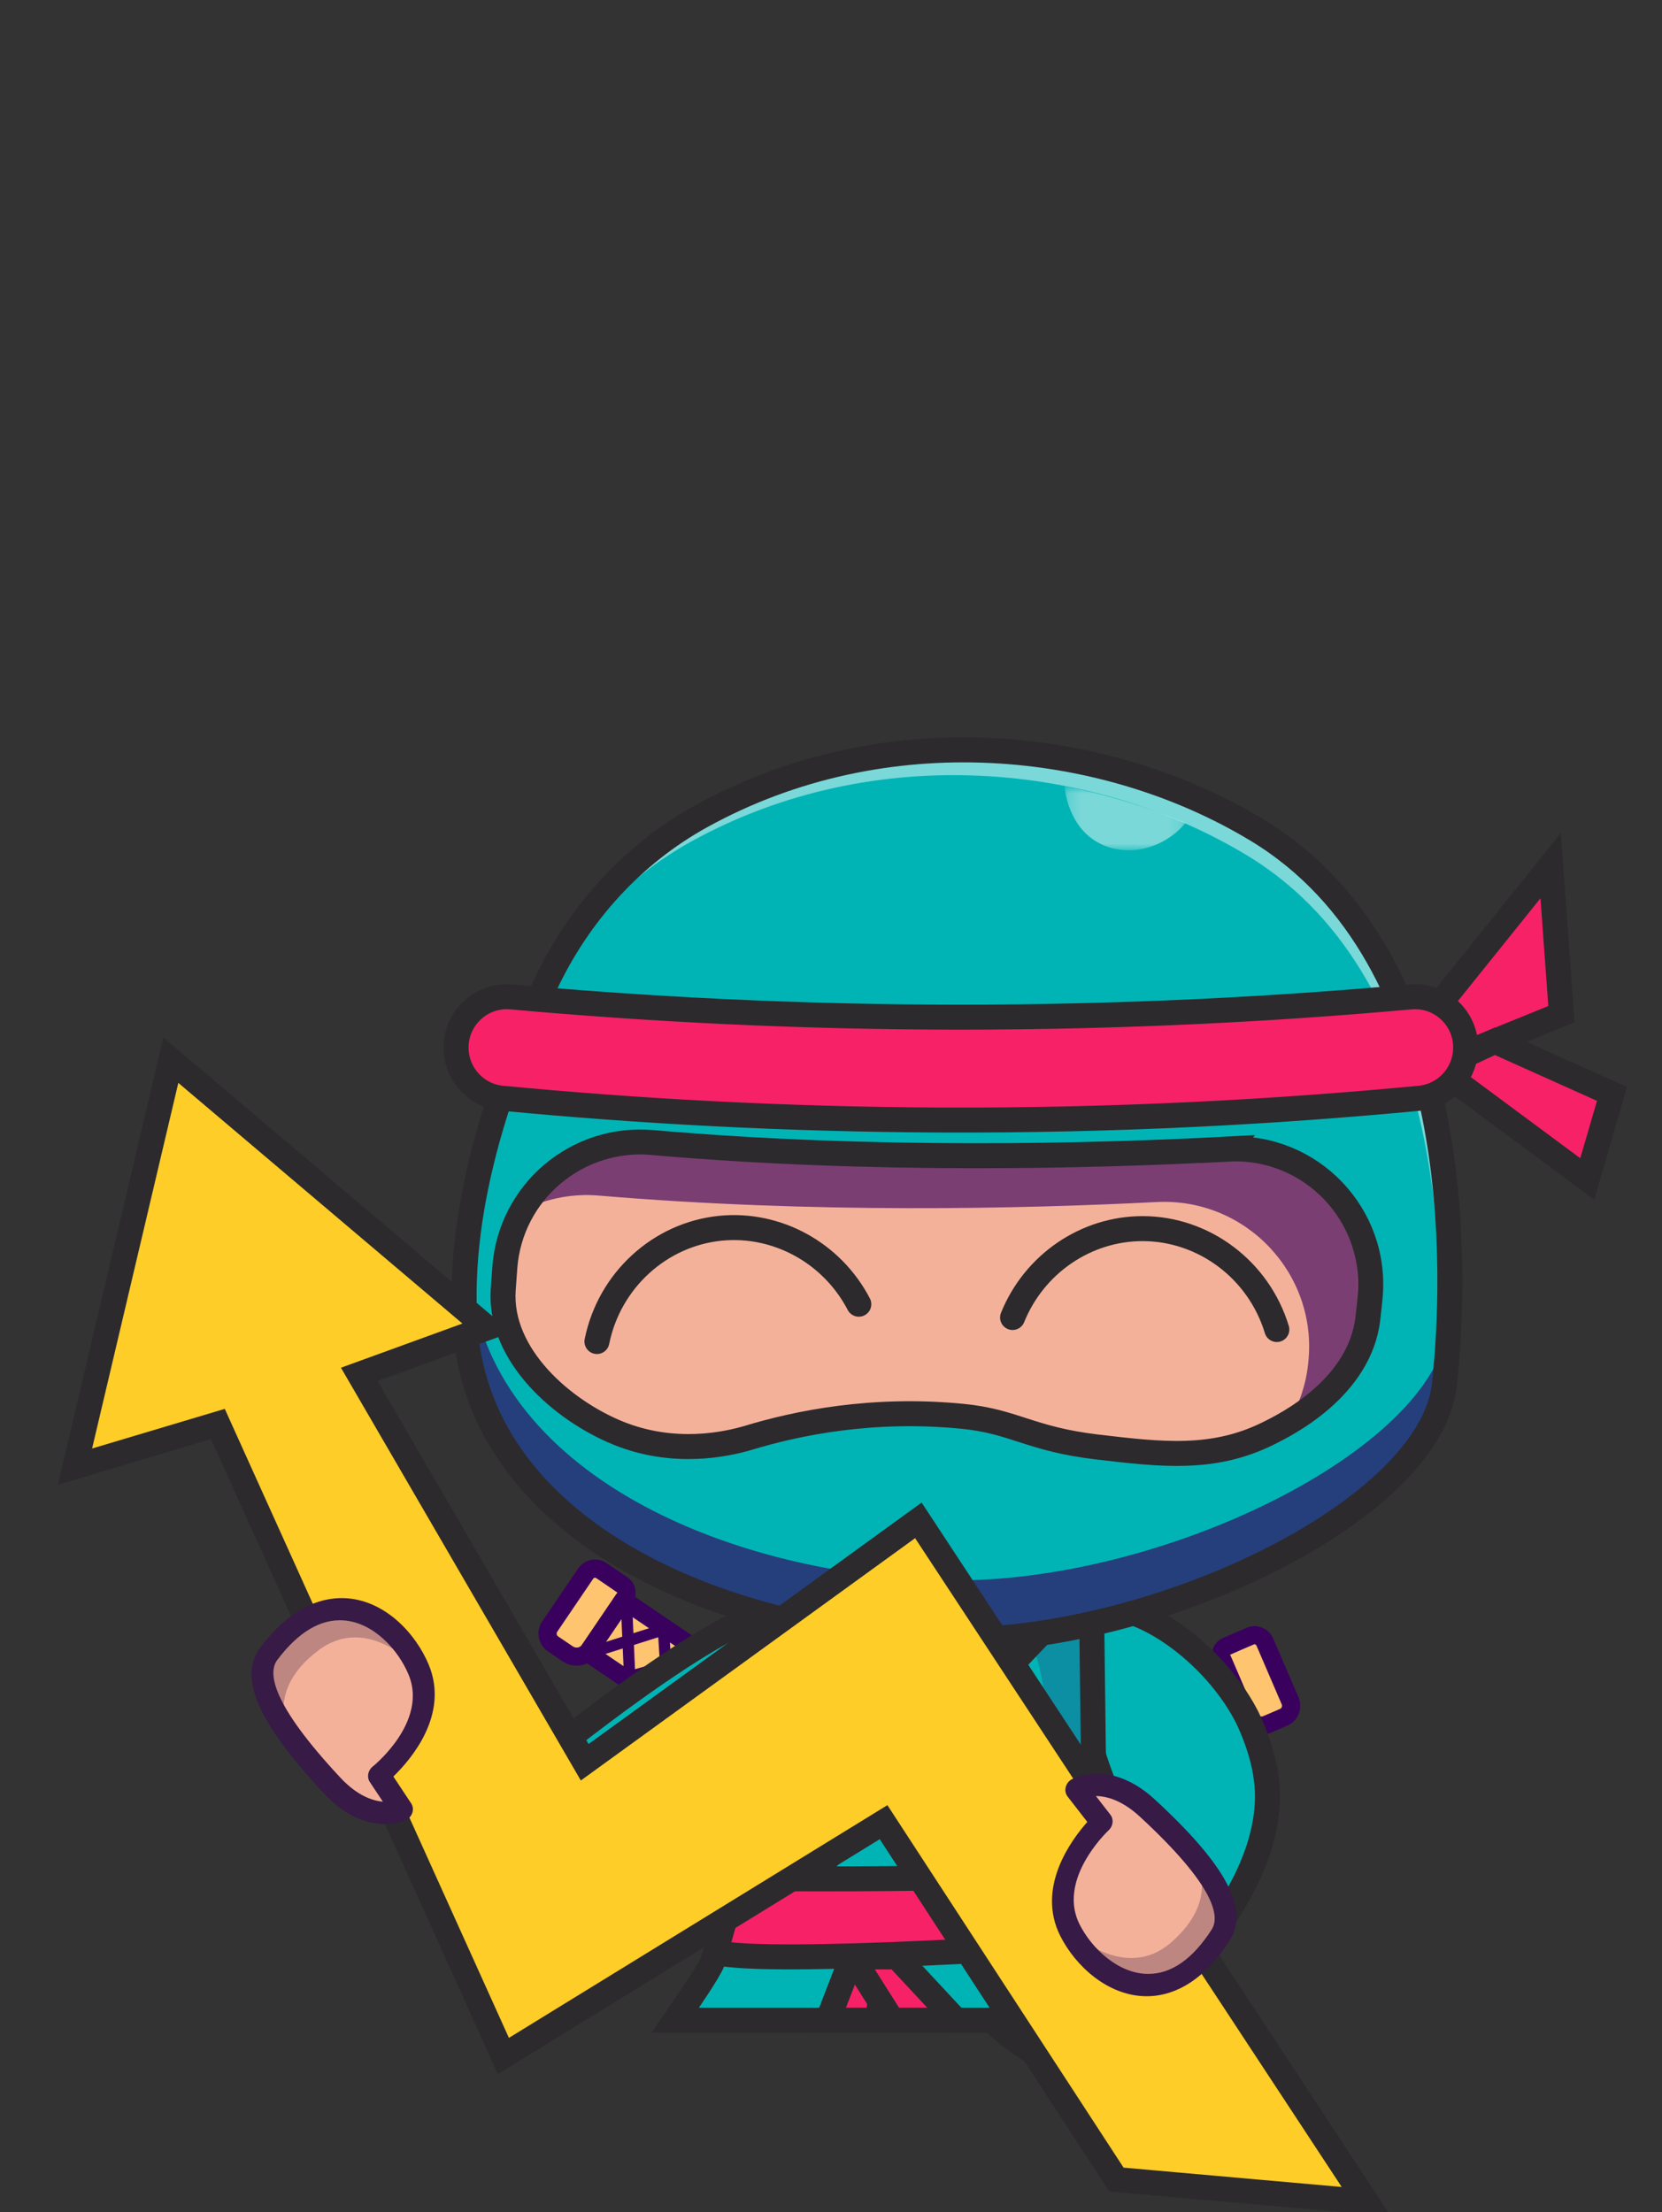 <?xml version="1.0" encoding="UTF-8"?> <svg xmlns="http://www.w3.org/2000/svg" width="133" height="177" viewBox="0 0 133 177" fill="none"><rect x="0" y="0" width="133" height="177" fill="#333333" stroke="none"/><g clip-path="url(#clip0_324_3670)"><path d="M49.885 128.026L47.018 132.251L59.098 140.448L61.965 136.223L49.885 128.026Z" fill="#FFC470"></path><path d="M48.114 125.669C47.704 125.39 47.144 125.498 46.866 125.908C46.126 126.996 44.756 129.019 43.985 130.156C43.835 130.375 43.779 130.643 43.832 130.903C43.88 131.164 44.033 131.393 44.252 131.539C44.614 131.786 45.045 132.078 45.431 132.339C46.008 132.728 46.793 132.579 47.182 132.002C48.006 130.788 49.334 128.828 50.005 127.841C50.234 127.504 50.144 127.048 49.81 126.819C49.324 126.489 48.635 126.023 48.114 125.669Z" fill="#FFC470"></path><path d="M57.036 139.356C57.005 139.367 56.974 139.377 56.939 139.381C56.689 139.412 56.463 139.238 56.428 138.991L55.653 133.103L50.512 134.595C50.377 134.633 50.234 134.608 50.123 134.529C50.008 134.449 49.939 134.32 49.935 134.181L49.661 127.959C49.65 127.709 49.845 127.497 50.095 127.486C50.345 127.476 50.557 127.671 50.568 127.921L50.815 133.566L55.907 132.088C56.032 132.05 56.171 132.071 56.282 132.144C56.393 132.217 56.466 132.335 56.484 132.464L57.328 138.877C57.356 139.092 57.231 139.29 57.033 139.363" fill="#39005E"></path><path d="M59.348 141.122C59.136 141.199 58.892 141.178 58.691 141.042L46.609 132.846C46.275 132.62 46.192 132.168 46.414 131.838L49.282 127.612C49.389 127.452 49.556 127.34 49.748 127.306C49.935 127.271 50.133 127.309 50.293 127.417L62.375 135.613C62.535 135.721 62.643 135.888 62.681 136.079C62.716 136.266 62.678 136.465 62.57 136.624L59.702 140.851C59.612 140.983 59.49 141.074 59.351 141.126M48.031 132.054L58.91 139.433L60.961 136.409L50.081 129.03L48.031 132.054Z" fill="#39005E"></path><path d="M46.824 133.159C46.244 133.371 45.573 133.312 45.024 132.937L43.845 132.137C43.467 131.88 43.206 131.487 43.122 131.035C43.035 130.583 43.129 130.125 43.39 129.742L46.272 125.498C46.776 124.758 47.787 124.563 48.527 125.067L50.224 126.218C50.891 126.67 51.065 127.58 50.613 128.248L47.79 132.408C47.547 132.766 47.206 133.02 46.828 133.159M47.557 126.252C47.526 126.263 47.495 126.287 47.474 126.318L44.593 130.566C44.554 130.625 44.537 130.698 44.551 130.768C44.565 130.837 44.606 130.9 44.666 130.941L45.844 131.741C45.962 131.821 46.105 131.852 46.247 131.824C46.39 131.796 46.508 131.716 46.588 131.598L49.41 127.438L48.611 126.885L47.714 126.277C47.665 126.246 47.61 126.239 47.561 126.259" fill="#39005E"></path><path d="M59.681 135.165C59.681 135.165 59.66 135.171 59.65 135.175L53.602 136.896C53.47 136.934 53.327 136.909 53.216 136.829C53.105 136.75 53.035 136.624 53.025 136.489L52.677 131.007L47.179 132.742C46.939 132.818 46.685 132.683 46.609 132.446C46.532 132.207 46.664 131.953 46.904 131.876L52.956 129.965C53.088 129.923 53.234 129.944 53.348 130.024C53.463 130.104 53.536 130.229 53.546 130.368L53.898 135.867L59.403 134.303C59.643 134.233 59.897 134.376 59.963 134.615C60.029 134.845 59.904 135.085 59.681 135.165Z" fill="#39005E"></path><path d="M61.807 131.78L55.121 141.638L57.284 143.105L63.971 133.247L61.807 131.78Z" fill="#FFC470"></path><path d="M57.537 143.795C57.325 143.872 57.081 143.851 56.88 143.715L54.714 142.248C54.554 142.141 54.443 141.974 54.408 141.783C54.374 141.595 54.412 141.397 54.52 141.237L61.207 131.379C61.433 131.046 61.885 130.962 62.215 131.185L64.381 132.652C64.541 132.759 64.652 132.926 64.687 133.117C64.721 133.309 64.683 133.503 64.575 133.663L57.888 143.521C57.797 143.653 57.676 143.743 57.537 143.795ZM56.133 141.452L57.095 142.106L62.966 133.451L62.003 132.798L56.133 141.452Z" fill="#39005E"></path><path d="M64.801 128.974C67.025 130.9 63.261 138.727 61.12 143.18C57.206 151.317 53.869 152.252 52.778 152.464C51.575 152.7 50.515 152.575 49.778 152.419C47.425 148.7 45.072 144.984 42.722 141.265C58.343 128.772 63.251 127.629 64.801 128.974Z" fill="#00B4B5"></path><path d="M64.801 128.974C67.025 130.9 63.261 138.727 61.12 143.18C57.206 151.317 53.869 152.252 52.778 152.464C51.575 152.7 50.515 152.575 49.778 152.419C47.425 148.7 45.072 144.984 42.722 141.265C58.343 128.772 63.251 127.629 64.801 128.974Z" stroke="#2C2A2D" stroke-width="2" stroke-miterlimit="10"></path><path d="M97.861 132.894L84.449 138.659L86.465 143.35L99.877 137.585L97.861 132.894Z" fill="#FFC470"></path><path d="M100.04 130.924C100.495 130.729 101.023 130.938 101.218 131.393C101.736 132.603 102.702 134.848 103.244 136.107C103.349 136.35 103.352 136.625 103.255 136.868C103.157 137.115 102.966 137.309 102.723 137.414C102.32 137.587 101.844 137.792 101.416 137.977C100.776 138.251 100.033 137.956 99.758 137.316C99.178 135.971 98.243 133.792 97.773 132.697C97.614 132.325 97.787 131.89 98.159 131.73C98.701 131.498 99.463 131.171 100.043 130.921" fill="#FFC470"></path><path d="M88.691 142.679C88.719 142.697 88.75 142.711 88.781 142.721C89.021 142.801 89.275 142.672 89.355 142.433L91.228 136.798L95.993 139.235C96.119 139.297 96.265 139.301 96.39 139.242C96.515 139.183 96.609 139.071 96.64 138.936L98.086 132.878C98.145 132.634 97.992 132.387 97.749 132.332C97.505 132.273 97.259 132.426 97.203 132.669L95.893 138.164L91.172 135.749C91.054 135.689 90.915 135.683 90.794 135.731C90.672 135.78 90.578 135.884 90.536 136.009L88.496 142.148C88.427 142.353 88.513 142.572 88.694 142.679" fill="#39005E"></path><path d="M85.792 143.642L83.776 138.95C83.699 138.773 83.696 138.574 83.769 138.394C83.842 138.213 83.981 138.07 84.158 137.994L97.572 132.231C97.749 132.155 97.947 132.151 98.128 132.224C98.305 132.294 98.451 132.436 98.527 132.613L100.543 137.306C100.703 137.674 100.533 138.102 100.165 138.262L86.751 144.025C86.529 144.122 86.285 144.094 86.091 143.979C85.966 143.903 85.861 143.788 85.799 143.642M97.481 133.854L85.403 139.047L86.845 142.405L98.924 137.215L97.481 133.858V133.854Z" fill="#39005E"></path><path d="M99.091 137.605L97.106 132.985C96.786 132.245 97.13 131.383 97.871 131.063L99.751 130.253C100.575 129.899 101.531 130.281 101.885 131.105L103.912 135.818C104.092 136.242 104.099 136.708 103.929 137.135C103.759 137.563 103.432 137.9 103.008 138.081L101.701 138.644C101.093 138.905 100.422 138.839 99.89 138.519C99.546 138.31 99.257 137.997 99.087 137.601M100.325 131.588L99.327 132.015L98.437 132.408L100.422 137.028C100.477 137.16 100.582 137.261 100.714 137.313C100.846 137.365 100.992 137.365 101.124 137.306L102.431 136.743C102.497 136.715 102.549 136.659 102.573 136.593C102.601 136.527 102.598 136.451 102.573 136.388L100.547 131.675C100.533 131.64 100.509 131.612 100.477 131.595C100.432 131.567 100.373 131.56 100.321 131.584" fill="#39005E"></path><path d="M86.883 138.063C86.883 138.063 86.904 138.074 86.911 138.081L92.525 140.91C92.646 140.973 92.792 140.976 92.917 140.917C93.043 140.861 93.136 140.75 93.171 140.618L94.551 135.3L99.622 138.046C99.841 138.164 100.119 138.084 100.237 137.862C100.356 137.639 100.276 137.365 100.053 137.247L94.471 134.226C94.349 134.16 94.203 134.153 94.075 134.209C93.946 134.264 93.852 134.376 93.818 134.511L92.434 139.847L87.321 137.267C87.099 137.156 86.824 137.243 86.713 137.469C86.605 137.681 86.682 137.942 86.883 138.063Z" fill="#39005E"></path><path d="M85.437 134.34L83.036 135.372L87.74 146.316L90.141 145.284L85.437 134.34Z" fill="#FFC470"></path><path d="M87.068 146.607L82.365 135.665C82.288 135.488 82.285 135.29 82.358 135.109C82.427 134.928 82.57 134.786 82.747 134.709L85.149 133.677C85.517 133.517 85.945 133.691 86.101 134.056L90.804 144.998C90.881 145.175 90.884 145.373 90.811 145.554C90.738 145.735 90.599 145.877 90.422 145.954L88.02 146.986C87.797 147.083 87.551 147.056 87.36 146.941C87.234 146.864 87.13 146.75 87.068 146.604M85.055 135.297L83.988 135.756L88.117 145.363L89.184 144.904L85.055 135.297Z" fill="#39005E"></path><path d="M101.336 142.318C101.016 139.791 99.823 137.448 99.757 137.32C96.775 131.564 89.9 127.413 87.356 129.037C85.041 130.514 85.809 137.097 89.187 144.907L83.925 152.415C83.063 152.606 80.925 152.954 78.527 152.002C77.783 151.706 77.157 151.341 76.643 150.976V158.839C79.139 161.73 82.396 164.695 85.812 165.575C87.241 164.563 102.719 153.281 101.342 142.318" fill="#00B4B5"></path><path d="M101.336 142.318C101.016 139.791 99.823 137.448 99.757 137.32C96.775 131.564 89.9 127.413 87.356 129.037C85.041 130.514 85.809 137.097 89.187 144.907L83.925 152.415C83.063 152.606 80.925 152.954 78.527 152.002C77.783 151.706 77.157 151.341 76.643 150.976V158.839C79.139 161.73 82.396 164.695 85.812 165.575C87.241 164.563 102.719 153.281 101.342 142.318H101.336Z" stroke="#2C2A2D" stroke-width="2" stroke-miterlimit="10"></path><g opacity="0.21"><mask id="mask0_324_3670" style="mask-type:luminance" maskUnits="userSpaceOnUse" x="56" y="130" width="11" height="23"><path d="M66.626 130.955H56.282V152.905H66.626V130.955Z" fill="white"></path></mask><g mask="url(#mask0_324_3670)"><path d="M56.282 138.47V152.902C60.001 152.269 63.846 150.948 66.626 148.331L64.579 130.952C64.579 130.952 61.972 135.669 56.286 138.467" fill="#39005E"></path></g></g><g opacity="0.21"><mask id="mask1_324_3670" style="mask-type:luminance" maskUnits="userSpaceOnUse" x="64" y="129" width="1" height="2"><path d="M64.579 129.923H64.457V130.955H64.579V129.923Z" fill="white"></path></mask><g mask="url(#mask1_324_3670)"><path d="M64.454 129.923L64.576 130.955L64.454 129.923Z" fill="#39005E"></path></g></g><path d="M88.843 161.651L87.749 160.097L87.356 129.04L64.457 129.926C64.457 129.926 57.578 155.676 56.987 157.052C56.667 157.796 55.26 159.888 54.033 161.654H88.847L88.843 161.651Z" fill="#00B4B5"></path><g opacity="0.21"><mask id="mask2_324_3670" style="mask-type:luminance" maskUnits="userSpaceOnUse" x="72" y="129" width="17" height="33"><path d="M88.844 129.037H72.209V161.651H88.844V129.037Z" fill="white"></path></mask><g mask="url(#mask2_324_3670)"><path d="M79.48 159.961C79.299 160.615 78.917 161.171 78.392 161.647H88.841L87.746 160.093L87.353 129.037L81.562 129.259C84.69 135.032 84.259 141.706 80.589 145.964C77.662 149.36 73.63 150.111 72.209 150.305C77.141 153.19 80.255 157.146 79.484 159.961" fill="#39005E"></path></g></g><path d="M88.843 161.651L87.749 160.097L87.356 129.04L64.457 129.926C64.457 129.926 57.578 155.676 56.987 157.052C56.667 157.796 55.26 159.888 54.033 161.654H88.847L88.843 161.651Z" stroke="#2C2A2D" stroke-width="2" stroke-miterlimit="10"></path><path d="M79.535 129.304L58.496 151.89L57.617 154.994L82.712 129.217L79.535 129.304Z" fill="#00B4B5"></path><path d="M67.199 129.815L70.734 138.752L69.121 140.295L64.453 129.923L67.199 129.815Z" fill="#00B4B5"></path><path d="M79.535 129.304L59.094 151.247C58.718 151.651 58.555 152.214 58.659 152.756L59.069 154.883C59.156 155.332 59.716 155.495 60.029 155.165L84.03 129.923L79.535 129.308V129.304Z" stroke="#2C2A2D" stroke-width="2" stroke-miterlimit="10"></path><path d="M67.2 129.815L70.734 138.752L68.194 141.185L64.575 130.955L67.2 129.815Z" stroke="#2C2A2D" stroke-width="2" stroke-miterlimit="10"></path><path d="M58.934 150.312C58.934 150.312 81.381 150.556 87.617 149.638V155.509C87.617 155.509 61.381 157.348 57.259 156.214L58.934 150.309V150.312Z" fill="#F72167"></path><path d="M58.934 150.312C58.934 150.312 81.381 150.556 87.617 149.638V155.509C87.617 155.509 61.381 157.348 57.259 156.214L58.934 150.309V150.312Z" stroke="#2C2A2D" stroke-width="2" stroke-miterlimit="10"></path><path d="M70.203 161.651L71.019 156.586H68.194L66.24 161.651H70.203Z" fill="#F72167"></path><path d="M70.203 161.651L71.019 156.586H68.194L66.24 161.651H70.203Z" stroke="#2C2A2D" stroke-width="2" stroke-miterlimit="10"></path><path d="M76.045 161.651L76.424 161.571L71.784 156.586H68.193L71.395 161.651H76.045Z" fill="#F72167"></path><path d="M76.045 161.651L76.424 161.571L71.784 156.586H68.193L71.395 161.651H76.045Z" stroke="#2C2A2D" stroke-width="2" stroke-miterlimit="10"></path><path d="M113.359 82.62L124.089 69.266L124.951 81.153L114.336 85.463L113.359 82.62Z" fill="#F72167"></path><path d="M113.359 82.62L124.089 69.266L124.951 81.153L114.336 85.463L113.359 82.62Z" stroke="#2C2A2D" stroke-width="2" stroke-miterlimit="10"></path><path d="M115.045 85.463L127.019 94.337L129 87.531L119.619 83.319L115.045 85.463Z" fill="#F72167"></path><path d="M115.045 85.463L127.019 94.337L129 87.531L119.619 83.319L115.045 85.463Z" stroke="#2C2A2D" stroke-width="2" stroke-miterlimit="10"></path><path d="M115.58 110.834C115.549 111.129 115.497 111.428 115.427 111.723C113.178 121.466 92.076 131.477 75.635 131.237C58.694 130.99 38.468 122.95 37.231 106.256C36.671 98.692 38.75 90.927 41.138 84.695C41.138 84.685 41.145 84.678 41.148 84.671C41.979 82.502 42.844 80.521 43.651 78.797C46.306 73.11 50.634 68.338 56.129 65.303C70.821 57.198 88.392 59.029 100.616 66.436C117.558 76.701 116.522 102.346 115.58 110.834Z" fill="#00B4B5"></path><g opacity="0.48"><mask id="mask3_324_3670" style="mask-type:luminance" maskUnits="userSpaceOnUse" x="41" y="60" width="76" height="53"><path d="M116.028 60.003H41.148V112.912H116.028V60.003Z" fill="white"></path></mask><g mask="url(#mask3_324_3670)"><path d="M115.58 110.833C115.549 111.129 115.497 111.428 115.427 111.723C115.236 112.12 115.013 112.516 114.767 112.909C114.767 112.891 114.77 112.87 114.774 112.853C115.716 104.365 116.751 78.72 99.81 68.456C87.585 61.052 70.015 59.224 55.319 67.333C49.827 70.364 45.496 75.14 42.841 80.826C42.295 81.998 41.721 83.287 41.145 84.674C41.975 82.505 42.841 80.524 43.647 78.8C46.303 73.114 50.63 68.341 56.126 65.307C70.821 57.198 88.392 59.029 100.616 66.436C117.558 76.701 116.522 102.345 115.58 110.833Z" fill="white"></path></g></g><g style="mix-blend-mode:soft-light" opacity="0.65"><mask id="mask4_324_3670" style="mask-type:luminance" maskUnits="userSpaceOnUse" x="37" y="98" width="79" height="34"><path d="M115.983 98.814H37.14V131.244H115.983V98.814Z" fill="white"></path></mask><g mask="url(#mask4_324_3670)"><path d="M115.889 106.044C114.777 116.061 92.886 126.697 75.945 126.451C59.003 126.204 38.777 118.164 37.54 101.47C37.474 100.587 37.446 99.7 37.45 98.814C37.147 101.278 37.046 103.778 37.23 106.259C38.468 122.954 58.69 130.994 75.635 131.24C92.576 131.487 114.467 120.851 115.58 110.834C115.74 109.391 115.903 107.455 115.979 105.182C115.952 105.484 115.92 105.773 115.889 106.04" fill="#39005E"></path></g></g><path d="M56.125 65.307C50.63 68.338 46.303 73.114 43.647 78.797C40.529 85.477 36.473 96.051 37.231 106.256C38.468 122.95 58.691 130.99 75.635 131.237C92.577 131.484 114.468 120.848 115.58 110.83C116.522 102.342 117.558 76.697 100.616 66.433C88.392 59.029 70.821 57.201 56.125 65.307Z" stroke="#2C2A2D" stroke-width="2" stroke-miterlimit="10"></path><path d="M97.412 91.987C86.563 92.54 69.824 92.916 52.788 91.473C46.4 90.931 40.811 95.724 40.345 102.12C40.334 102.238 40.328 102.356 40.321 102.474C39.89 108.536 44.21 113.899 50.223 114.789C51.728 115.012 53.373 115.241 55.124 115.46C56.466 115.342 58.558 115.161 59.9 115.046C63.946 113.819 69.904 112.634 77.008 113.326C81.204 113.732 84.787 114.695 87.637 115.724C89.344 116.339 91.165 116.541 92.966 116.329C95.051 116.082 97.328 115.703 99.747 115.137C100.144 115.043 100.536 114.949 100.922 114.852C105.573 113.666 109.007 109.735 109.532 104.963C109.535 104.918 109.542 104.869 109.546 104.824C110.314 97.73 104.547 91.629 97.418 91.991" fill="#F4B19A"></path><g style="mix-blend-mode:soft-light" opacity="0.65"><mask id="mask5_324_3670" style="mask-type:luminance" maskUnits="userSpaceOnUse" x="42" y="91" width="68" height="24"><path d="M109.612 91.431H42.173V114.143H109.612V91.431Z" fill="white"></path></mask><g mask="url(#mask5_324_3670)"><path d="M97.412 91.987C86.564 92.54 69.824 92.915 52.789 91.473C48.409 91.101 44.405 93.239 42.17 96.68C43.915 95.874 45.889 95.491 47.943 95.668C64.982 97.111 81.718 96.736 92.566 96.183C99.692 95.821 105.462 101.921 104.694 109.016C104.69 109.061 104.683 109.11 104.68 109.155C104.482 110.976 103.856 112.676 102.9 114.146C106.522 112.478 109.077 109.026 109.525 104.963C109.528 104.918 109.535 104.869 109.539 104.824C110.307 97.73 104.541 91.629 97.412 91.991" fill="#39005E"></path></g></g><path d="M98.273 91.942C87.338 92.523 69.89 92.964 52.187 91.421C46.163 90.896 40.87 95.363 40.4 101.39C40.352 101.995 40.31 102.603 40.268 103.211C39.924 108.47 45.069 112.891 49.483 114.678C53.96 116.489 58.106 115.561 59.782 115.081C63.831 113.844 69.831 112.627 77.005 113.326C81.186 113.733 82.41 115.147 87.797 115.783C92.952 116.392 97.092 116.878 101.485 114.699C102.862 114.018 108.826 111.087 109.466 105.463C109.525 104.942 109.584 104.407 109.636 103.861C110.3 97.243 104.909 91.591 98.27 91.946L98.273 91.942Z" stroke="#2C2A2D" stroke-width="2" stroke-miterlimit="10"></path><path d="M117.286 83.823C117.286 85.919 115.698 87.674 113.609 87.876C101.989 88.984 89.222 89.673 75.468 89.621C62.806 89.575 50.998 88.908 40.171 87.876C38.086 87.677 36.497 85.919 36.497 83.823C36.497 81.431 38.544 79.554 40.925 79.77C51.94 80.764 63.942 81.386 76.806 81.39C89.74 81.39 101.801 80.767 112.865 79.77C115.246 79.554 117.293 81.435 117.293 83.823" fill="#F72167"></path><path d="M117.286 83.823C117.286 85.919 115.698 87.674 113.609 87.876C101.989 88.984 89.222 89.673 75.468 89.621C62.806 89.575 50.998 88.908 40.171 87.876C38.086 87.677 36.497 85.919 36.497 83.823C36.497 81.431 38.544 79.554 40.925 79.77C51.94 80.764 63.942 81.386 76.806 81.39C89.74 81.39 101.801 80.767 112.865 79.77C115.246 79.554 117.293 81.435 117.293 83.823H117.286Z" stroke="#2C2A2D" stroke-width="2" stroke-miterlimit="10"></path><path d="M81.03 105.422C82.768 101.122 86.918 98.3 91.457 98.31C96.334 98.32 100.724 101.598 102.177 106.384" stroke="#2C2A2D" stroke-width="2" stroke-linecap="round" stroke-linejoin="round"></path><path d="M68.725 104.358C66.584 100.246 62.18 97.834 57.665 98.279C52.809 98.758 48.76 102.443 47.769 107.344" stroke="#2C2A2D" stroke-width="2" stroke-linecap="round" stroke-linejoin="round"></path><g opacity="0.48"><mask id="mask6_324_3670" style="mask-type:luminance" maskUnits="userSpaceOnUse" x="85" y="62" width="10" height="7"><path d="M94.871 62.912H85.191V68.035H94.871V62.912Z" fill="white"></path></mask><g mask="url(#mask6_324_3670)"><path d="M85.191 62.912C85.205 63.114 85.438 66.089 87.899 67.434C90.071 68.623 93.036 68.025 94.871 65.849C93.352 65.22 91.646 64.594 89.765 64.038C88.145 63.558 86.612 63.19 85.194 62.908" fill="white"></path></g></g><path d="M17.436 113.941L6 117.358L13.671 84.831L38.965 106.256L28.75 109.972L46.789 141.011L73.491 121.654L109.341 176.173L89.341 174.4L70.707 145.804L40.282 164.511L17.436 113.941Z" fill="#FFCD27"></path><path d="M17.436 113.941L6 117.358L13.671 84.831L38.965 106.256L28.75 109.972L46.789 141.011L73.491 121.654L109.341 176.173L89.341 174.4L70.707 145.804L40.282 164.511L17.436 113.941Z" stroke="#2C2A2D" stroke-width="2" stroke-miterlimit="10"></path><path d="M91.822 144.685C93.352 146.096 94.579 147.354 95.524 148.477C95.524 148.477 95.524 148.477 95.531 148.484C98.016 151.435 98.576 153.451 97.672 154.855C93.216 161.793 87.589 158.355 85.625 154.456C83.473 150.187 88.173 145.804 88.173 145.804L86.122 143.166C86.122 143.166 88.645 141.755 91.826 144.688" fill="#F4B19A"></path><g opacity="0.29"><mask id="mask7_324_3670" style="mask-type:luminance" maskUnits="userSpaceOnUse" x="85" y="148" width="14" height="11"><path d="M98.075 148.484H85.621V158.839H98.075V148.484Z" fill="white"></path></mask><g mask="url(#mask7_324_3670)"><path d="M95.527 148.484C98.013 151.435 98.572 153.451 97.668 154.855C93.212 161.793 87.585 158.355 85.621 154.456C85.621 154.456 89.938 158.727 93.734 155.415C97.776 151.883 95.642 148.651 95.527 148.488" fill="#371A45"></path></g></g><path d="M98.382 155.307C96.032 158.964 93.488 159.732 91.767 159.732C88.67 159.732 86.06 157.313 84.85 154.911C82.907 151.053 85.705 147.257 87.012 145.787L85.431 143.75C85.274 143.548 85.219 143.277 85.281 143.01C85.344 142.745 85.517 142.513 85.754 142.38C85.879 142.311 88.858 140.705 92.427 144C98.166 149.294 100.005 152.784 98.385 155.307M87.137 148.397C86.195 149.864 85.371 151.96 86.4 153.997C87.36 155.898 89.487 157.945 91.892 157.945C93.745 157.945 95.451 156.75 96.963 154.396C97.648 153.329 97.207 150.896 91.225 145.37C89.793 144.045 88.552 143.722 87.697 143.712L88.861 145.21C89.139 145.568 89.08 146.114 88.726 146.444C88.653 146.513 87.86 147.268 87.137 148.397Z" fill="#371A45"></path><path d="M26.602 142.891C25.18 141.369 24.05 140.024 23.192 138.835C23.192 138.835 23.192 138.835 23.185 138.828C20.925 135.703 20.519 133.653 21.52 132.318C26.48 125.731 31.833 129.575 33.505 133.611C35.336 138.029 30.324 142.05 30.324 142.05L32.17 144.834C32.17 144.834 29.549 146.054 26.598 142.891" fill="#F4B19A"></path><g opacity="0.29"><mask id="mask8_324_3670" style="mask-type:luminance" maskUnits="userSpaceOnUse" x="21" y="128" width="13" height="11"><path d="M33.512 128.762H21.009V138.825H33.512V128.762Z" fill="white"></path></mask><g mask="url(#mask8_324_3670)"><path d="M23.188 138.825C20.925 135.7 20.519 133.649 21.523 132.314C26.483 125.728 31.836 129.572 33.508 133.607C33.508 133.607 29.521 129.03 25.489 132.05C21.196 135.272 23.087 138.654 23.185 138.825" fill="#371A45"></path></g></g><path d="M20.849 131.81C23.463 128.338 26.055 127.761 27.773 127.89C30.863 128.119 33.282 130.726 34.311 133.211C35.965 137.201 32.893 140.782 31.478 142.151L32.903 144.299C33.045 144.515 33.08 144.789 32.997 145.046C32.913 145.307 32.726 145.523 32.479 145.637C32.35 145.696 29.26 147.076 25.944 143.527C20.616 137.82 19.041 134.205 20.842 131.81M31.547 139.534C32.594 138.14 33.57 136.11 32.698 134.004C31.885 132.036 29.914 129.836 27.512 129.659C25.663 129.523 23.873 130.587 22.19 132.822C21.429 133.837 21.686 136.294 27.244 142.248C28.576 143.673 29.789 144.091 30.64 144.164L29.59 142.582C29.34 142.203 29.441 141.664 29.816 141.362C29.896 141.299 30.741 140.604 31.544 139.534" fill="#371A45"></path></g><defs><clipPath id="clip0_324_3670"><rect width="133" height="177" fill="white"></rect></clipPath></defs></svg> 